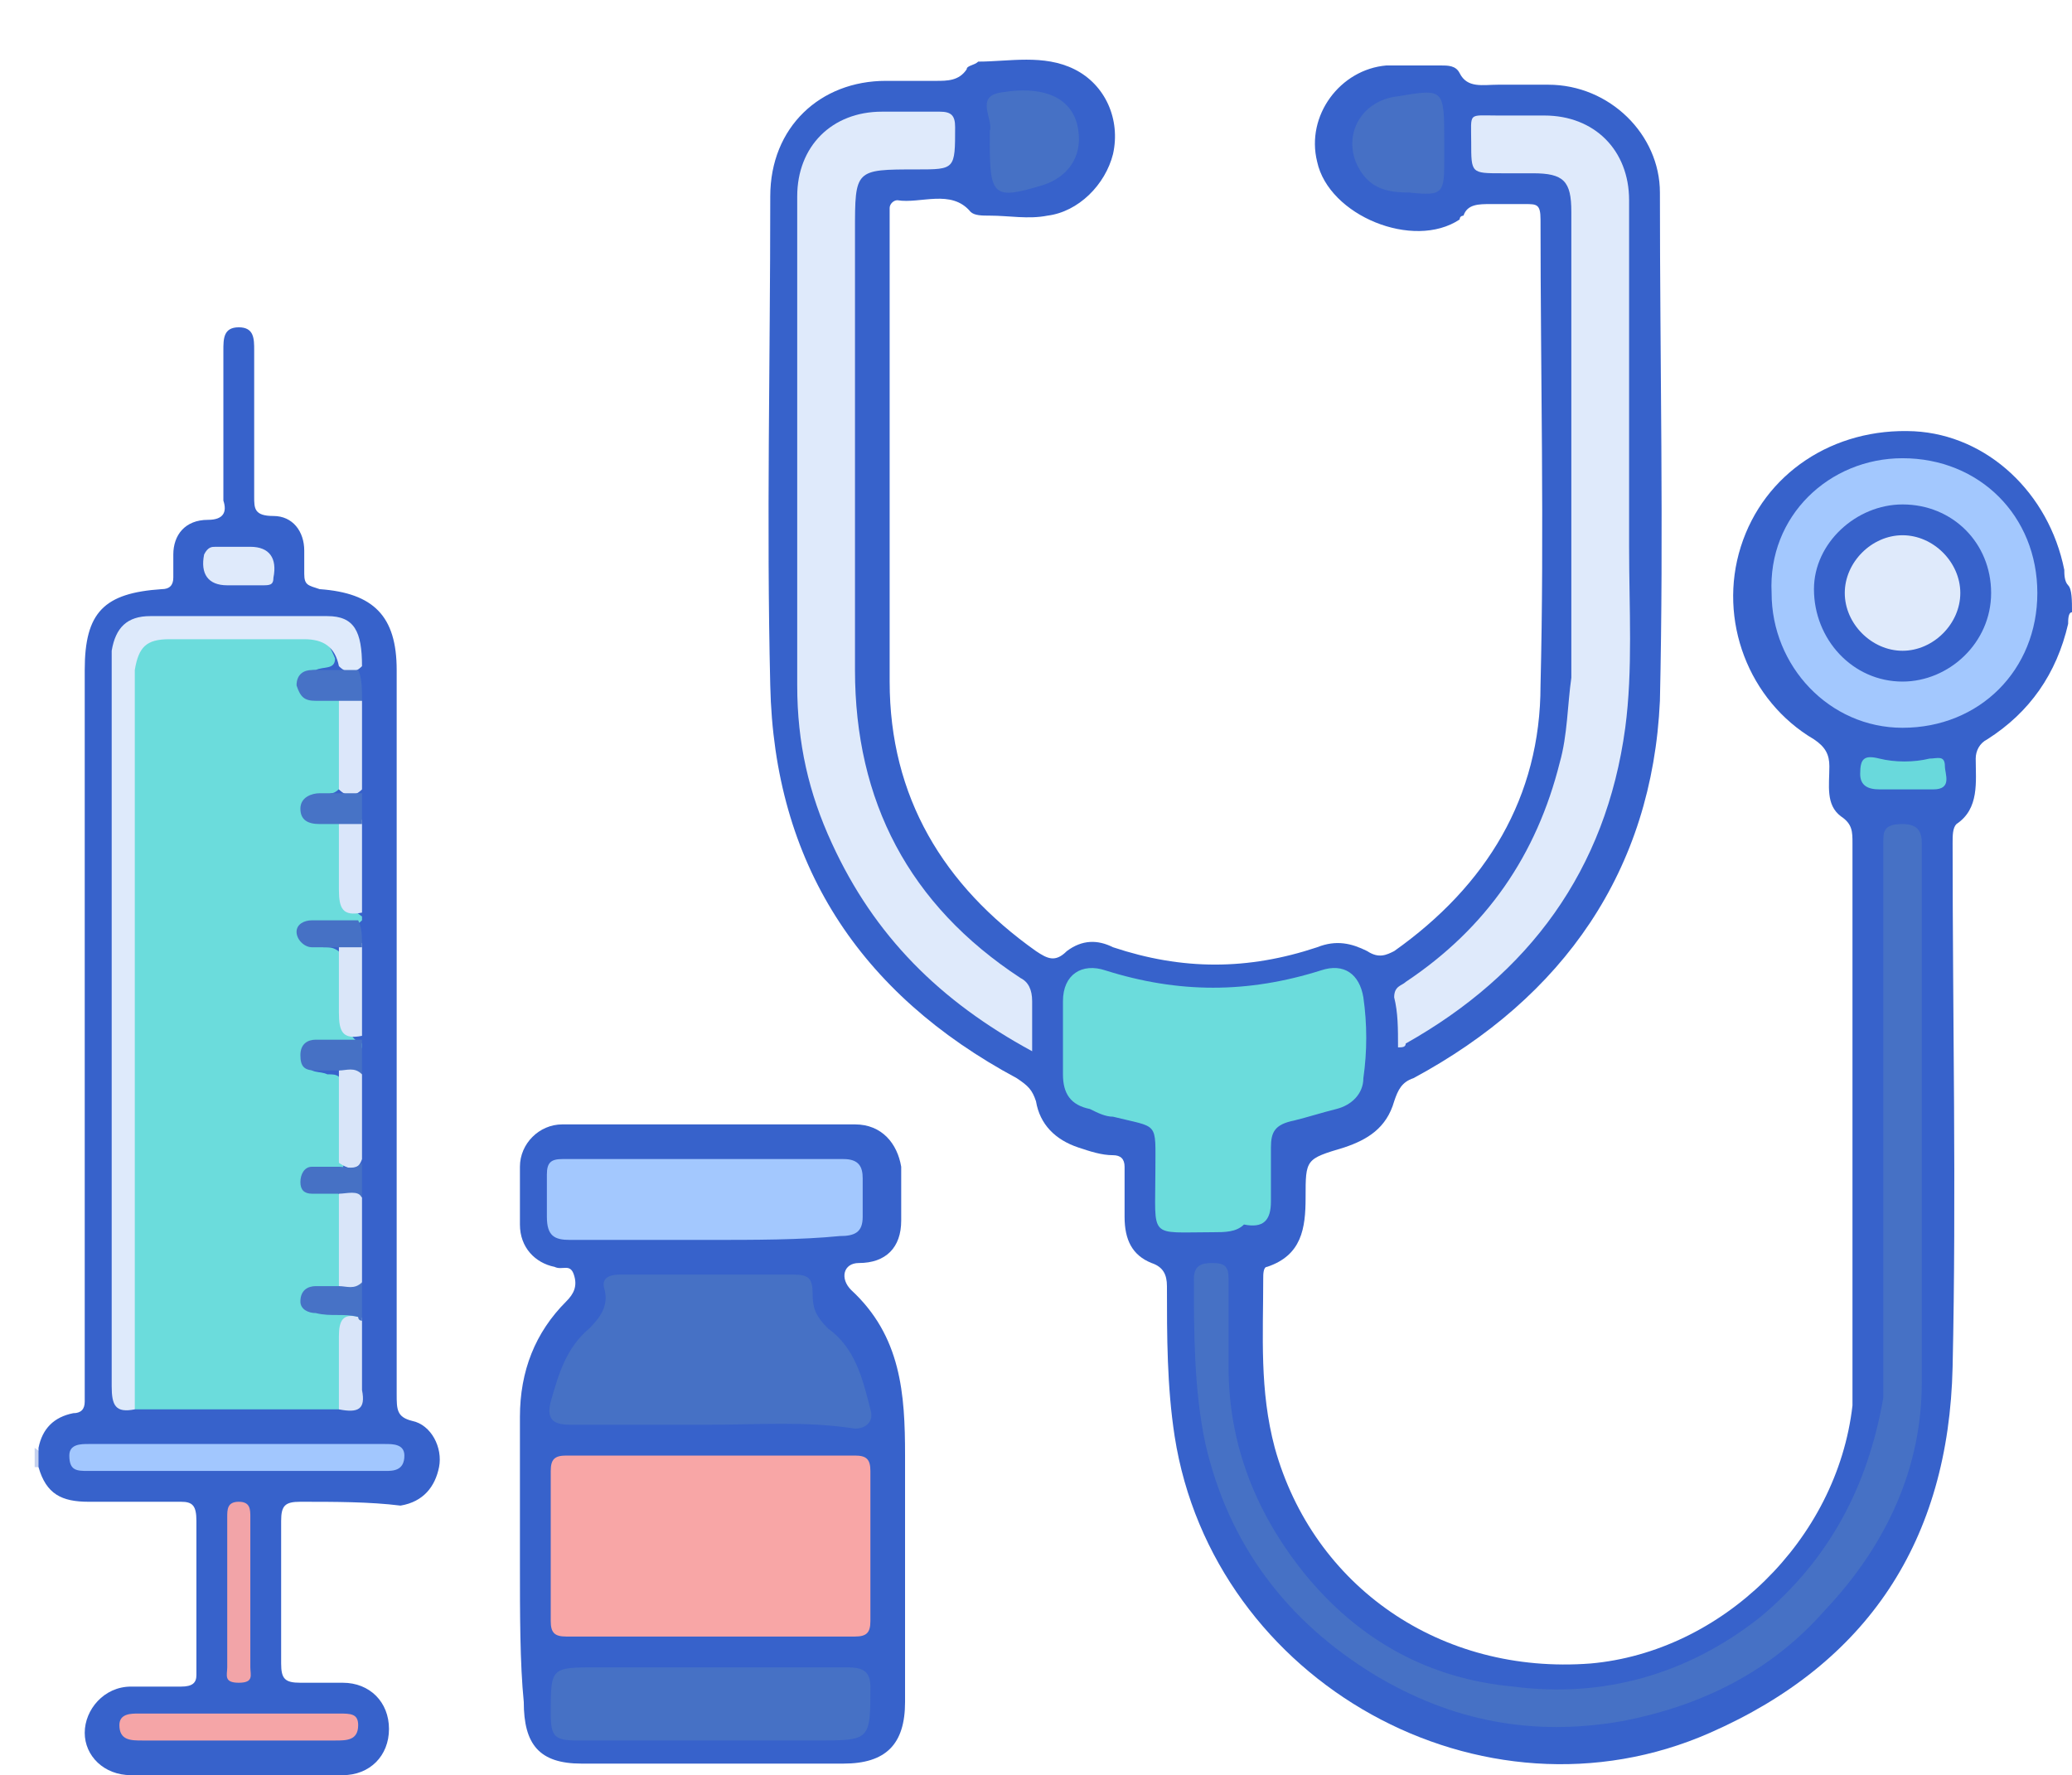 <?xml version="1.0" encoding="utf-8"?>
<!-- Generator: Adobe Illustrator 23.0.0, SVG Export Plug-In . SVG Version: 6.00 Build 0)  -->
<svg version="1.1" id="Layer_1" xmlns="http://www.w3.org/2000/svg" xmlns:xlink="http://www.w3.org/1999/xlink" x="0px" y="0px"
	 width="53.8px" height="46.1px" viewBox="0 0 53.8 46.1" style="enable-background:new 0 0 53.8 46.1;" xml:space="preserve">
<style type="text/css">
	.st0{fill:#3762CB;}
	.st1{fill:#C5D1EF;}
	.st2{fill:#4671C5;}
	.st3{fill:#DFEAFB;}
	.st4{fill:#6BDCDC;}
	.st5{fill:#A3C8FE;}
	.st6{fill:#4670C5;}
	.st7{fill:#69D9DC;}
	.st8{fill:#DEEAFB;}
	.st9{fill:#A2C7FE;}
	.st10{fill:#F5A5A7;}
	.st11{fill:#F2A4A8;}
	.st12{fill:#D9E5F9;}
	.st13{fill:#DCE7FA;}
	.st14{fill:#DAE6F9;}
	.st15{fill:#DAE6FA;}
	.st16{fill:#4772C6;}
	.st17{fill:#4773C6;}
	.st18{fill:#F8A6A6;}
</style>
<g>
	<path class="st0" d="M53.8,15.9c-0.1,0-0.1,0.2-0.1,0.3c-0.3,1.3-1,2.3-2.1,3c-0.2,0.1-0.3,0.3-0.3,0.5c0,0.6,0.1,1.3-0.5,1.7
		c-0.1,0.1-0.1,0.3-0.1,0.5c0,4.5,0.1,9.1,0,13.6c-0.1,4.5-2.2,7.7-6.3,9.5c-5.9,2.6-12.9-1.3-13.9-7.7c-0.2-1.3-0.2-2.6-0.2-3.9
		c0-0.3-0.1-0.5-0.4-0.6c-0.5-0.2-0.7-0.6-0.7-1.2c0-0.4,0-0.9,0-1.3c0-0.2-0.1-0.3-0.3-0.3c-0.3,0-0.6-0.1-0.9-0.2
		c-0.6-0.2-1-0.6-1.1-1.2c-0.1-0.3-0.2-0.4-0.5-0.6c-4.1-2.2-6.3-5.6-6.4-10.2c-0.1-4.2,0-8.4,0-12.7c0-1.8,1.3-3,3-3
		c0.4,0,0.9,0,1.3,0c0.3,0,0.6,0,0.8-0.3c0-0.1,0.2-0.1,0.3-0.2c0.8,0,1.7-0.2,2.5,0.2c0.8,0.4,1.2,1.3,1,2.2
		c-0.2,0.8-0.9,1.5-1.7,1.6c-0.5,0.1-1,0-1.5,0c-0.2,0-0.4,0-0.5-0.1c-0.5-0.6-1.3-0.2-1.9-0.3c-0.1,0-0.2,0.1-0.2,0.2
		c0,0.1,0,0.2,0,0.3c0,4,0,8,0,12c0,3,1.4,5.3,3.8,7c0.3,0.2,0.5,0.3,0.8,0c0.4-0.3,0.8-0.3,1.2-0.1c1.8,0.6,3.5,0.6,5.3,0
		c0.5-0.2,0.9-0.1,1.3,0.1c0.3,0.2,0.5,0.1,0.7,0c2.4-1.7,3.8-4,3.8-6.9c0.1-4,0-8.1,0-12.1c0-0.4-0.1-0.4-0.4-0.4
		c-0.3,0-0.6,0-0.9,0c-0.3,0-0.6,0-0.7,0.3c0,0-0.1,0-0.1,0.1c-1.2,0.8-3.4-0.1-3.7-1.5c-0.3-1.2,0.6-2.4,1.8-2.5c0.5,0,1,0,1.4,0
		c0.2,0,0.4,0,0.5,0.2c0.2,0.4,0.6,0.3,1,0.3c0.4,0,0.9,0,1.3,0c1.6,0,2.9,1.3,2.9,2.8c0,4.4,0.1,8.8,0,13.2
		c-0.2,4.4-2.5,7.7-6.4,9.8c-0.3,0.1-0.4,0.3-0.5,0.6c-0.2,0.7-0.7,1-1.3,1.2c-1,0.3-1,0.3-1,1.3c0,0.8-0.1,1.5-1,1.8
		c-0.1,0-0.1,0.2-0.1,0.3c0,1.5-0.1,2.9,0.3,4.4c1,3.6,4.3,5.9,8.2,5.6c3.4-0.3,6.4-3.2,6.8-6.7c0-0.4,0-0.7,0-1.1c0-4.5,0-9,0-13.5
		c0-0.3,0-0.5-0.3-0.7c-0.4-0.3-0.3-0.8-0.3-1.3c0-0.3-0.1-0.5-0.4-0.7c-1.7-1-2.5-3.1-1.9-5c0.6-1.9,2.4-3.1,4.5-3
		c1.9,0.1,3.5,1.6,3.9,3.6c0,0.1,0,0.3,0.1,0.4C53.8,15.3,53.8,15.6,53.8,15.9z"/>
	<path class="st1" d="M0.9,37.6C0.9,37.6,0.9,37.6,0.9,37.6c0.3,0.2,0.3,0.3,0.1,0.5c0,0-0.1,0-0.1,0C0.9,37.9,0.9,37.8,0.9,37.6z"
		/>
	<path class="st0" d="M1,38.1c0-0.2,0-0.4,0-0.5c0.1-0.5,0.4-0.8,0.9-0.9c0.2,0,0.3-0.1,0.3-0.3c0-0.4,0-0.9,0-1.3
		c0-5.9,0-11.8,0-17.7c0-1.5,0.5-2,2-2.1c0.2,0,0.3-0.1,0.3-0.3c0-0.2,0-0.4,0-0.6c0-0.5,0.3-0.9,0.9-0.9c0.4,0,0.5-0.2,0.4-0.5
		c0-1.3,0-2.6,0-3.9c0-0.3,0-0.6,0.4-0.6c0.4,0,0.4,0.3,0.4,0.6c0,1.3,0,2.5,0,3.8c0,0.3,0,0.5,0.5,0.5c0.5,0,0.8,0.4,0.8,0.9
		c0,0.2,0,0.4,0,0.6c0,0.3,0.1,0.3,0.4,0.4c1.4,0.1,2,0.7,2,2.1c0,6.3,0,12.5,0,18.8c0,0.4,0,0.6,0.4,0.7c0.5,0.1,0.8,0.7,0.7,1.2
		c-0.1,0.5-0.4,0.9-1,1C9.6,39,8.7,39,7.8,39c-0.4,0-0.5,0.1-0.5,0.5c0,1.2,0,2.5,0,3.7c0,0.4,0.1,0.5,0.5,0.5c0.4,0,0.8,0,1.1,0
		c0.7,0,1.2,0.5,1.2,1.2c0,0.7-0.5,1.2-1.2,1.2c-1.8,0-3.7,0-5.5,0c-0.7,0-1.2-0.5-1.2-1.1c0-0.6,0.5-1.2,1.2-1.2c0.4,0,0.9,0,1.3,0
		c0.3,0,0.4-0.1,0.4-0.3c0-1.3,0-2.7,0-4C5.1,39.1,5,39,4.7,39c-0.8,0-1.6,0-2.4,0C1.6,39,1.2,38.8,1,38.1z"/>
	<path class="st0" d="M13.5,40.6c0-1.3,0-2.5,0-3.8c0-1.2,0.4-2.2,1.2-3c0.2-0.2,0.3-0.4,0.2-0.7c-0.1-0.3-0.3-0.1-0.5-0.2
		c-0.5-0.1-0.9-0.5-0.9-1.1c0-0.5,0-1,0-1.5c0-0.6,0.5-1.1,1.1-1.1c2.5,0,5.1,0,7.6,0c0.7,0,1.1,0.5,1.2,1.1c0,0.5,0,1,0,1.4
		c0,0.7-0.4,1.1-1.1,1.1c-0.4,0-0.5,0.4-0.2,0.7c1.3,1.2,1.4,2.7,1.4,4.3c0,2.1,0,4.3,0,6.4c0,1.1-0.5,1.6-1.6,1.6
		c-2.3,0-4.5,0-6.8,0c-1.1,0-1.5-0.5-1.5-1.6C13.5,43.2,13.5,41.9,13.5,40.6z"/>
	<path class="st2" d="M48.9,29c0-2.4,0-4.8,0-7.1c0-0.3,0-0.5,0.5-0.5c0.4,0,0.5,0.2,0.5,0.5c0,4.7,0,9.3,0,14
		c0,2.2-0.9,4.2-2.5,5.9c-1.4,1.6-3.2,2.5-5.3,2.9c-2.3,0.4-4.4,0-6.4-1.2c-2.3-1.4-3.8-3.4-4.4-6c-0.3-1.4-0.3-2.9-0.3-4.3
		c0-0.4,0.3-0.4,0.5-0.4c0.3,0,0.4,0.1,0.4,0.4c0,0.8,0,1.6,0,2.3c0,2,0.7,3.8,2,5.4c1.4,1.7,3.2,2.7,5.4,2.9
		c2.3,0.3,4.5-0.3,6.4-1.8c1.8-1.5,2.8-3.4,3.2-5.7c0-0.2,0-0.3,0-0.5C48.9,33.6,48.9,31.3,48.9,29z"/>
	<path class="st3" d="M26.8,27.3c-2.4-1.3-4.1-3-5.2-5.4c-0.6-1.3-0.9-2.6-0.9-4.1c0-4.2,0-8.4,0-12.7c0-1.3,0.9-2.2,2.2-2.2
		c0.5,0,1,0,1.5,0c0.3,0,0.4,0.1,0.4,0.4c0,1.1,0,1.1-1,1.1c-1.6,0-1.6,0-1.6,1.6c0,3.8,0,7.6,0,11.4c0,3.4,1.4,6.1,4.3,8
		c0.2,0.1,0.3,0.3,0.3,0.6C26.8,26.4,26.8,26.8,26.8,27.3z"/>
	<path class="st3" d="M36.3,27.2c0-0.5,0-0.9-0.1-1.3c0-0.3,0.2-0.3,0.3-0.4c2.1-1.4,3.4-3.3,4-5.7c0.2-0.7,0.2-1.5,0.3-2.2
		c0-4,0-8.1,0-12.1c0-0.8-0.2-1-1-1c-0.3,0-0.6,0-0.8,0c-0.8,0-0.8,0-0.8-0.8c0-0.8-0.1-0.7,0.7-0.7c0.4,0,0.8,0,1.2,0
		c1.3,0,2.2,0.9,2.2,2.2c0,3,0,6,0,9c0,1.6,0.1,3.2-0.1,4.7c-0.5,3.7-2.5,6.4-5.7,8.2C36.5,27.2,36.4,27.2,36.3,27.2z"/>
	<path class="st4" d="M31.5,32c-1.7,0-1.5,0.2-1.5-1.6c0-1.3,0.1-1.1-1.1-1.4c-0.2,0-0.4-0.1-0.6-0.2c-0.5-0.1-0.7-0.4-0.7-0.9
		c0-0.6,0-1.3,0-1.9c0-0.7,0.5-1,1.1-0.8c1.9,0.6,3.7,0.6,5.6,0c0.6-0.2,1,0.1,1.1,0.7c0.1,0.7,0.1,1.4,0,2.1c0,0.4-0.3,0.7-0.7,0.8
		c-0.4,0.1-0.7,0.2-1.1,0.3c-0.5,0.1-0.6,0.3-0.6,0.7c0,0.5,0,1,0,1.4c0,0.5-0.2,0.7-0.7,0.6C32.1,32,31.8,32,31.5,32z"/>
	<path class="st5" d="M49.4,11.9c2,0,3.5,1.5,3.5,3.5c0,2-1.5,3.5-3.5,3.5c-1.9,0-3.4-1.6-3.4-3.5C45.9,13.4,47.5,11.9,49.4,11.9z"
		/>
	<path class="st6" d="M37.5,3.7c0,0.1,0,0.2,0,0.4c0,0.9,0,1-0.9,0.9c-0.6,0-1.1-0.1-1.4-0.8c-0.3-0.8,0.2-1.6,1.1-1.7
		C37.5,2.3,37.5,2.3,37.5,3.7z"/>
	<path class="st2" d="M25.7,3.7c0-0.1,0-0.2,0-0.3c0.1-0.3-0.4-0.9,0.3-1c1.2-0.2,1.9,0.2,2,1c0.1,0.7-0.3,1.2-0.9,1.4
		C25.8,5.2,25.7,5.1,25.7,3.7z"/>
	<path class="st7" d="M49.4,20.5c-0.2,0-0.4,0-0.6,0c-0.3,0-0.5-0.1-0.5-0.4c0-0.4,0.1-0.5,0.5-0.4c0.4,0.1,0.9,0.1,1.3,0
		c0.2,0,0.4-0.1,0.4,0.2c0,0.2,0.2,0.6-0.3,0.6C49.9,20.5,49.7,20.5,49.4,20.5C49.4,20.5,49.4,20.5,49.4,20.5z"/>
	<path class="st4" d="M8.8,36.6c-1.8,0-3.5,0-5.3,0c-0.2-0.2-0.2-0.4-0.2-0.7c0-6,0-12.1,0-18.1c0-1.1,0.3-1.4,1.4-1.4c1,0,2,0,3,0
		c0.6,0,0.8,0.2,1,0.7c0,0.3-0.3,0.2-0.5,0.3c-0.2,0-0.4,0.1-0.4,0.3C8,17.9,8.2,18,8.4,18c0.2,0,0.4,0,0.5,0.2
		C9,19,9,19.7,8.9,20.4c-0.1,0.1-0.2,0.2-0.3,0.2c-0.2,0.1-0.6,0-0.6,0.3c0,0.4,0.4,0.2,0.6,0.3c0.1,0,0.2,0.1,0.3,0.2
		c0.2,0.5,0.1,1,0.1,1.5c0,0.4,0.1,0.7,0.4,0.9c0,0,0,0,0,0.1c-0.3,0.3-0.6,0.1-1,0.2c-0.2,0-0.4,0-0.4,0.2c0,0.2,0.2,0.2,0.4,0.3
		c0.2,0,0.3,0,0.5,0.2c0.2,0.5,0.1,1,0.1,1.5c0,0.4,0.1,0.7,0.4,0.8c0,0,0,0,0,0.1c-0.2,0.3-0.6,0.1-0.9,0.2c-0.2,0-0.5-0.1-0.5,0.2
		c0,0.3,0.3,0.2,0.5,0.3c0.2,0,0.3,0,0.4,0.2c0.1,0.8,0.1,1.6,0,2.3c-0.1,0.1-0.2,0.2-0.3,0.2C8.4,30.4,8,30.3,8,30.6
		c0,0.3,0.4,0.2,0.6,0.3c0.1,0,0.2,0.1,0.3,0.2c0.1,0.8,0.1,1.6,0,2.3c-0.1,0.3-0.4,0.2-0.6,0.2c-0.1,0-0.2,0.1-0.2,0.2
		C8.1,34,8.2,34,8.3,34c0.2,0,0.5,0,0.7,0c0.1,0,0.4,0,0.3,0.3C9.1,34.5,9,34.7,9,35c0,0.4,0,0.7,0,1.1C9,36.3,9,36.5,8.8,36.6z"/>
	<path class="st8" d="M8.8,17.3c-0.1-0.5-0.4-0.7-0.9-0.7c-1.2,0-2.3,0-3.5,0c-0.6,0-0.8,0.2-0.9,0.8c0,0.2,0,0.3,0,0.5
		c0,6.2,0,12.5,0,18.7c-0.5,0.1-0.6-0.1-0.6-0.6c0-6.2,0-12.4,0-18.5c0-0.2,0-0.4,0-0.6C3,16.3,3.3,16,3.9,16c1.5,0,3.1,0,4.6,0
		c0.7,0,0.9,0.4,0.9,1.3C9.2,17.5,9,17.5,8.8,17.3z"/>
	<path class="st9" d="M6.2,37.5c1.3,0,2.5,0,3.8,0c0.2,0,0.5,0,0.5,0.3c0,0.4-0.3,0.4-0.5,0.4c-2.6,0-5.2,0-7.7,0
		c-0.3,0-0.5,0-0.5-0.4c0-0.3,0.3-0.3,0.5-0.3C3.6,37.5,4.9,37.5,6.2,37.5C6.2,37.5,6.2,37.5,6.2,37.5z"/>
	<path class="st10" d="M6.2,45.2c-0.8,0-1.7,0-2.5,0c-0.3,0-0.6,0-0.6-0.4c0-0.3,0.3-0.3,0.5-0.3c1.7,0,3.4,0,5.2,0
		c0.3,0,0.5,0,0.5,0.3c0,0.4-0.3,0.4-0.6,0.4C7.9,45.2,7,45.2,6.2,45.2C6.2,45.2,6.2,45.2,6.2,45.2z"/>
	<path class="st11" d="M5.9,41.3c0-0.6,0-1.3,0-1.9c0-0.2,0-0.4,0.3-0.4c0.3,0,0.3,0.2,0.3,0.4c0,1.3,0,2.6,0,3.9
		c0,0.2,0.1,0.4-0.3,0.4c-0.4,0-0.3-0.2-0.3-0.4C5.9,42.6,5.9,41.9,5.9,41.3C5.9,41.3,5.9,41.3,5.9,41.3z"/>
	<path class="st3" d="M6.2,15.2c-0.1,0-0.2,0-0.3,0c-0.5,0-0.7-0.3-0.6-0.8c0.1-0.2,0.2-0.2,0.3-0.2c0.3,0,0.6,0,0.9,0
		c0.5,0,0.7,0.3,0.6,0.8c0,0.2-0.1,0.2-0.3,0.2C6.6,15.2,6.4,15.2,6.2,15.2z"/>
	<path class="st12" d="M8.8,30.2c0-0.8,0-1.6,0-2.4c0.2-0.2,0.4-0.2,0.6,0.1c0,0.7,0,1.5,0,2.2C9.3,30.4,9.1,30.4,8.8,30.2z"/>
	<path class="st12" d="M8.8,33.4c0-0.8,0-1.6,0-2.4c0.2-0.2,0.4-0.2,0.6,0.1c0,0.7,0,1.5,0,2.2C9.3,33.6,9.1,33.6,8.8,33.4z"/>
	<path class="st13" d="M8.8,20.5c0-0.8,0-1.6,0-2.4C9,18,9.2,18,9.4,18.2c0,0.8,0,1.6,0,2.3C9.2,20.7,9,20.7,8.8,20.5z"/>
	<path class="st14" d="M9.4,26.9c-0.5,0.1-0.6-0.1-0.6-0.6c0-0.6,0-1.2,0-1.8c0.2-0.2,0.4-0.2,0.6,0C9.4,25.4,9.4,26.2,9.4,26.9z"/>
	<path class="st15" d="M9.4,23.7c-0.5,0.1-0.6-0.1-0.6-0.6c0-0.6,0-1.2,0-1.8c0.2-0.2,0.4-0.2,0.6,0C9.4,22.2,9.4,22.9,9.4,23.7z"/>
	<path class="st12" d="M8.8,36.6c0-0.6,0-1.2,0-1.9c0-0.4,0.1-0.6,0.5-0.5c0.1,0,0.1,0,0.1,0.1c0,0.6,0,1.2,0,1.8
		C9.5,36.6,9.3,36.7,8.8,36.6z"/>
	<path class="st16" d="M9.4,18.2c-0.2,0-0.4,0-0.6,0c-0.2,0-0.4,0-0.6,0c-0.3,0-0.4-0.1-0.5-0.4c0-0.3,0.2-0.4,0.4-0.4
		c0.2,0,0.4,0,0.6,0c0.2,0,0.4,0,0.6,0C9.4,17.6,9.4,17.9,9.4,18.2z"/>
	<path class="st17" d="M9.4,21.4c-0.2,0-0.4,0-0.6,0c-0.2,0-0.3,0-0.5,0c-0.3,0-0.5-0.1-0.5-0.4c0-0.3,0.3-0.4,0.5-0.4
		c0.2,0,0.3,0,0.5,0c0.2,0,0.4,0,0.6,0C9.4,20.8,9.4,21.1,9.4,21.4z"/>
	<path class="st2" d="M9.4,31.1C9.3,30.9,9,31,8.8,31c-0.2,0-0.5,0-0.7,0c-0.2,0-0.3-0.1-0.3-0.3c0-0.2,0.1-0.4,0.3-0.4
		c0.2,0,0.5,0,0.7,0c0.2,0,0.4,0.1,0.6-0.1C9.4,30.4,9.4,30.8,9.4,31.1z"/>
	<path class="st2" d="M9.4,27.9c-0.2-0.2-0.4-0.1-0.6-0.1c-0.2,0-0.4,0-0.6,0c-0.3,0-0.4-0.1-0.4-0.4C7.8,27.1,8,27,8.2,27
		c0.4,0,0.8,0,1.2,0C9.4,27.3,9.4,27.6,9.4,27.9z"/>
	<path class="st16" d="M9.4,34.3c0,0-0.1,0-0.1-0.1c-0.4-0.1-0.7,0-1.1-0.1c-0.2,0-0.4-0.1-0.4-0.3c0-0.3,0.2-0.4,0.4-0.4
		c0.2,0,0.4,0,0.6,0c0.2,0,0.4,0.1,0.6-0.1C9.4,33.6,9.4,34,9.4,34.3z"/>
	<path class="st2" d="M9.4,24.6c-0.2,0-0.4,0-0.6,0c-0.2,0-0.4,0-0.7,0c-0.2,0-0.4-0.2-0.4-0.4c0-0.2,0.2-0.3,0.4-0.3
		c0.4,0,0.8,0,1.2,0C9.4,24.1,9.4,24.3,9.4,24.6z"/>
	<path class="st18" d="M18.4,42.5c-1.2,0-2.4,0-3.7,0c-0.3,0-0.4-0.1-0.4-0.4c0-1.3,0-2.6,0-3.9c0-0.3,0.1-0.4,0.4-0.4
		c2.5,0,5,0,7.5,0c0.3,0,0.4,0.1,0.4,0.4c0,1.3,0,2.6,0,3.9c0,0.3-0.1,0.4-0.4,0.4C20.9,42.5,19.6,42.5,18.4,42.5z"/>
	<path class="st2" d="M18.4,37c-1.2,0-2.4,0-3.6,0c-0.5,0-0.6-0.2-0.5-0.6c0.2-0.7,0.4-1.4,1-1.9c0.3-0.3,0.5-0.6,0.4-1
		c-0.1-0.3,0.1-0.4,0.4-0.4c1.5,0,3,0,4.5,0c0.4,0,0.5,0.1,0.5,0.5c0,0.4,0.1,0.6,0.4,0.9c0.7,0.5,0.9,1.3,1.1,2.1
		c0.1,0.3-0.1,0.5-0.4,0.5C20.9,36.9,19.7,37,18.4,37z"/>
	<path class="st5" d="M18.4,32.2c-1.2,0-2.4,0-3.6,0c-0.4,0-0.6-0.1-0.6-0.6c0-0.4,0-0.7,0-1.1c0-0.3,0.1-0.4,0.4-0.4
		c2.4,0,4.9,0,7.3,0c0.4,0,0.5,0.2,0.5,0.5c0,0.3,0,0.7,0,1c0,0.4-0.2,0.5-0.6,0.5C20.8,32.2,19.6,32.2,18.4,32.2z"/>
	<path class="st2" d="M18.4,45.2c-1.1,0-2.3,0-3.4,0c-0.6,0-0.7-0.1-0.7-0.7c0-1.2,0-1.2,1.2-1.2c2.2,0,4.3,0,6.5,0
		c0.4,0,0.6,0.1,0.6,0.5c0,1.4,0,1.4-1.4,1.4C20.3,45.2,19.4,45.2,18.4,45.2z"/>
	<path class="st0" d="M49.4,13.1c1.3,0,2.3,1,2.3,2.3c0,1.3-1.1,2.3-2.3,2.3c-1.3,0-2.3-1.1-2.3-2.4C47.1,14.1,48.2,13.1,49.4,13.1z
		"/>
	<path class="st3" d="M49.4,13.9c0.8,0,1.5,0.7,1.5,1.5c0,0.8-0.7,1.5-1.5,1.5c-0.8,0-1.5-0.7-1.5-1.5
		C47.9,14.6,48.6,13.9,49.4,13.9z"/>
</g>
</svg>
